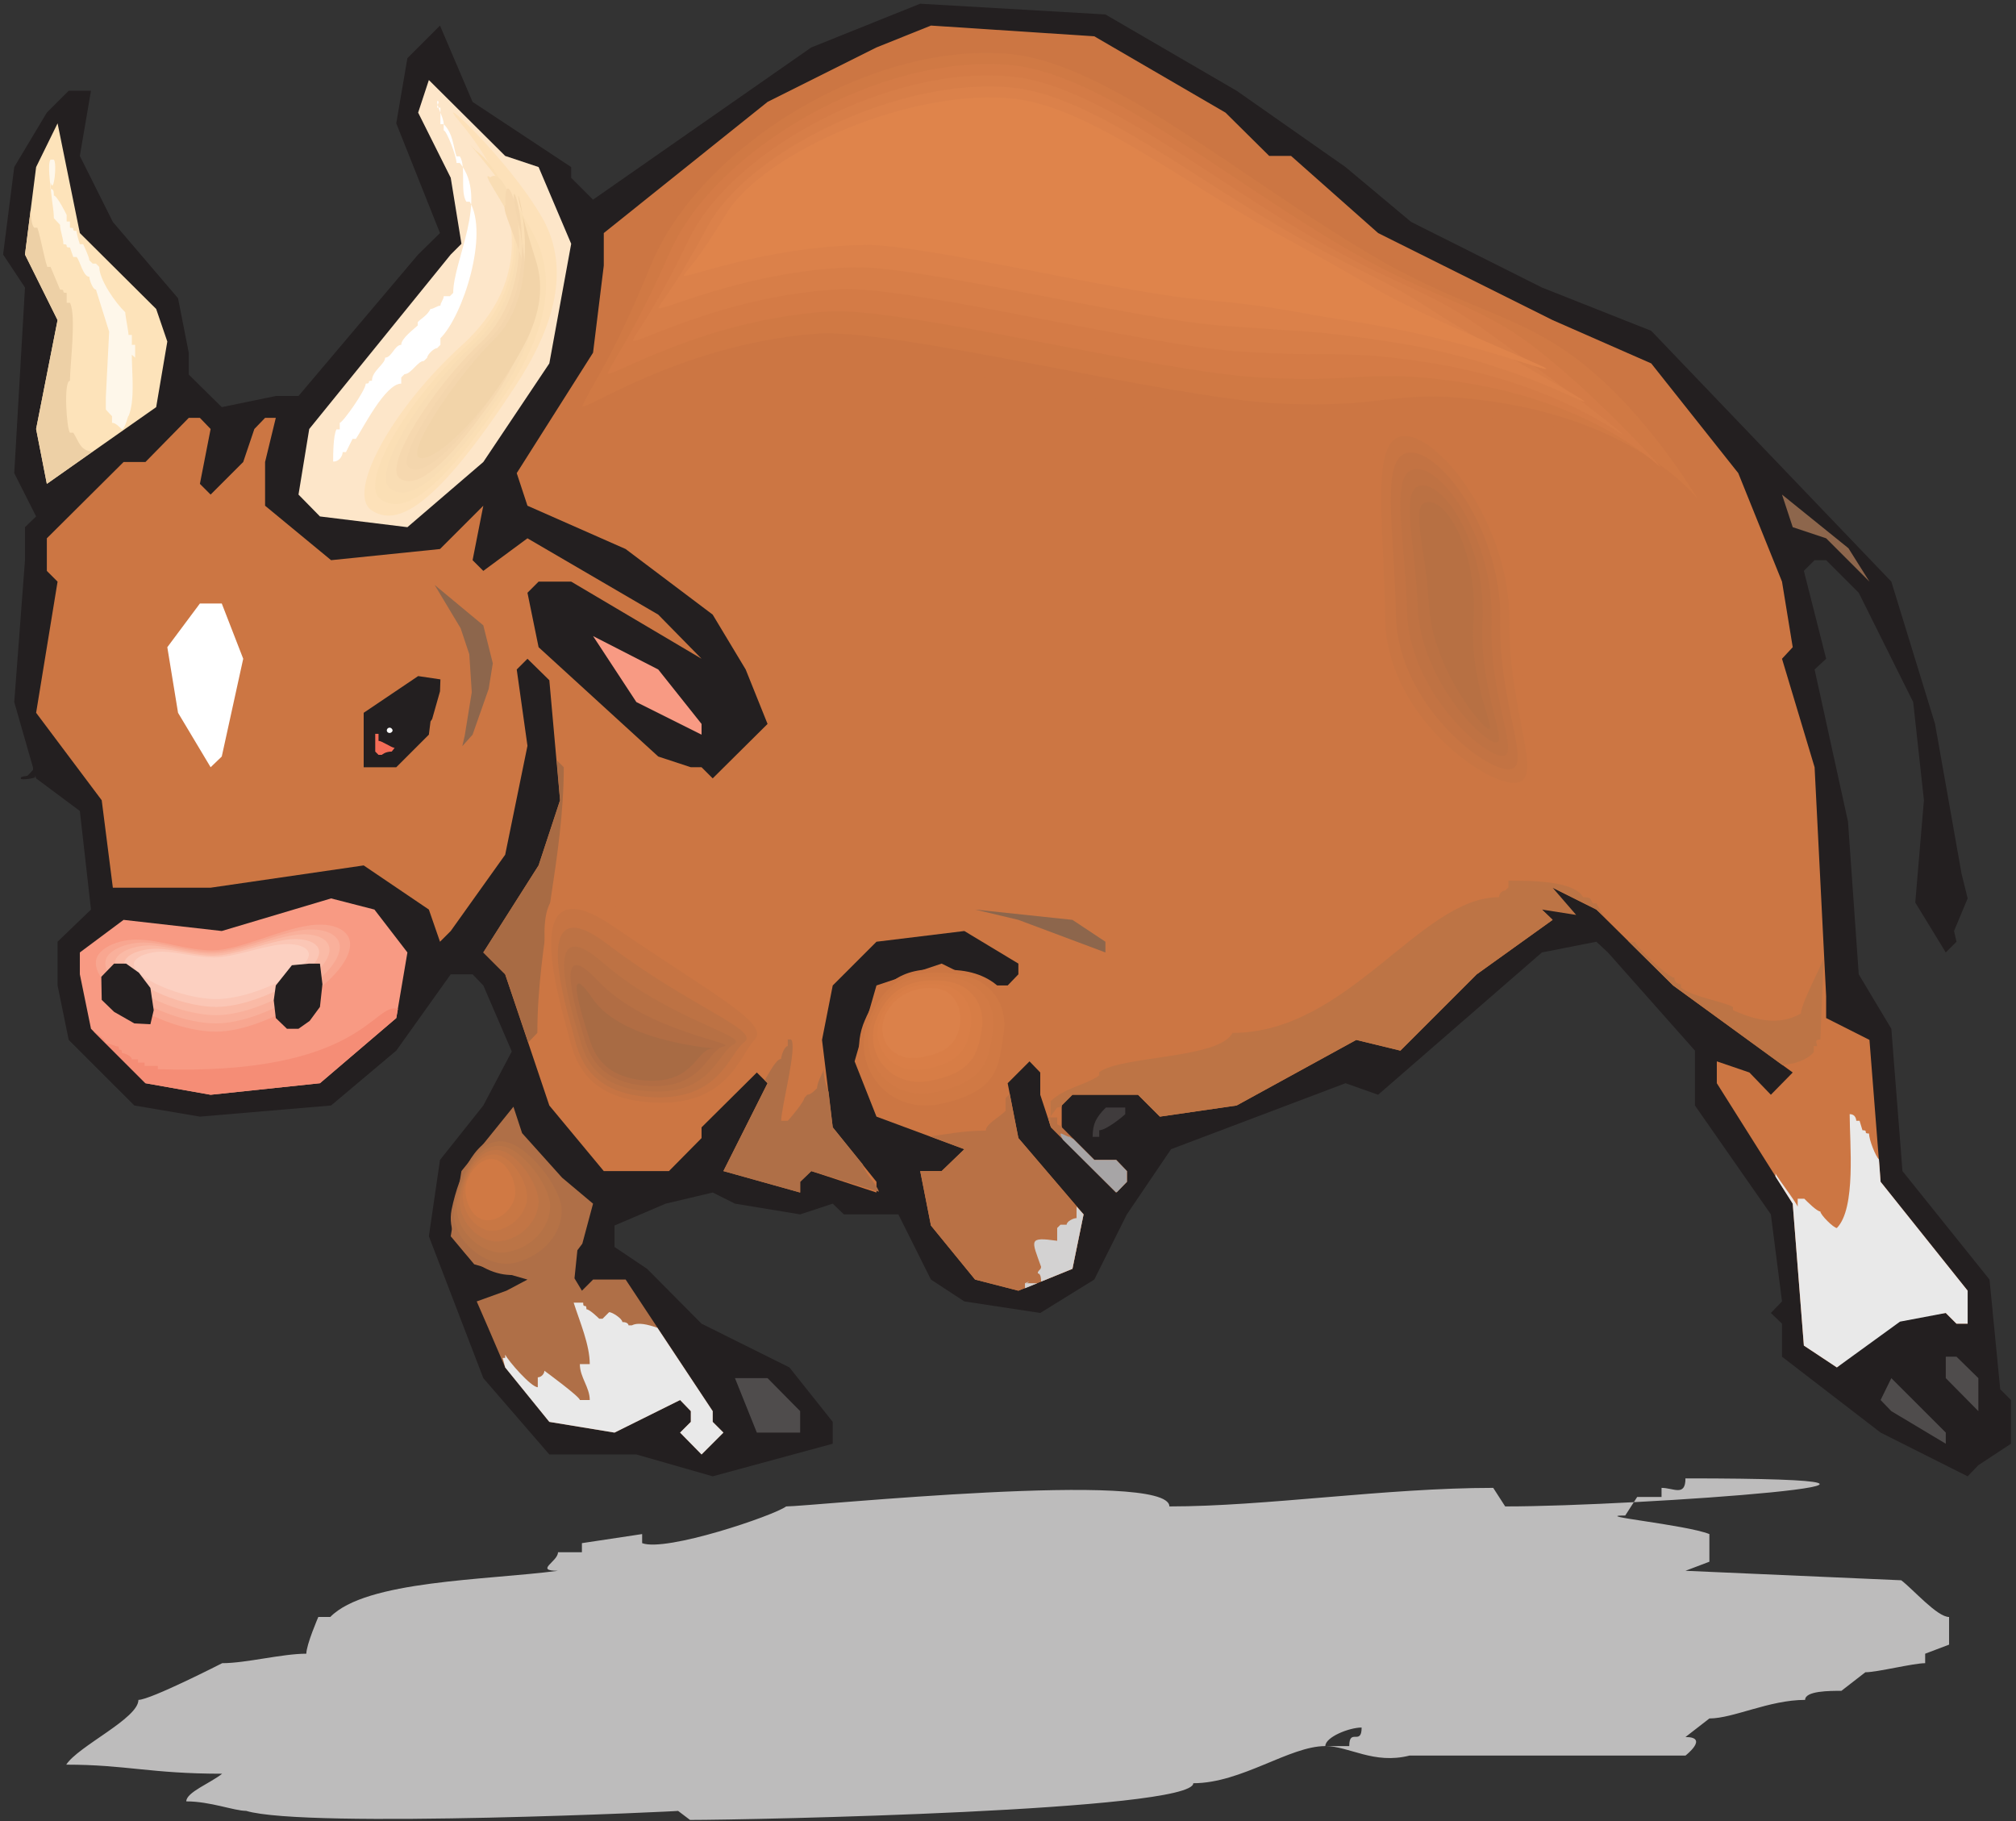 <?xml version="1.0" encoding="UTF-8" standalone="no"?>
<!-- Created with Inkscape (http://www.inkscape.org/) -->

<svg
   xmlns:dc="http://purl.org/dc/elements/1.1/"
   xmlns:cc="http://creativecommons.org/ns#"
   xmlns:rdf="http://www.w3.org/1999/02/22-rdf-syntax-ns#"
   xmlns:svg="http://www.w3.org/2000/svg"
   xmlns="http://www.w3.org/2000/svg"
   xmlns:sodipodi="http://sodipodi.sourceforge.net/DTD/sodipodi-0.dtd"
   xmlns:inkscape="http://www.inkscape.org/namespaces/inkscape"
   id="svg4211"
   version="1.1"
   inkscape:version="0.48.1 "
   width="271.25"
   height="245"
   xml:space="preserve"
   sodipodi:docname="Bull_Charging.pdf"><rect width="100%" height="100%" fill="#333333" stroke="none"/><defs
     id="defs4215" /><sodipodi:namedview
     pagecolor="#ffffff"
     bordercolor="#666666"
     borderopacity="1"
     objecttolerance="10"
     gridtolerance="10"
     guidetolerance="10"
     inkscape:pageopacity="0"
     inkscape:pageshadow="2"
     inkscape:window-width="640"
     inkscape:window-height="480"
     id="namedview4213"
     showgrid="false"
     inkscape:zoom="1.1877551"
     inkscape:cx="135.625"
     inkscape:cy="122.5"
     inkscape:window-x="418"
     inkscape:window-y="99"
     inkscape:window-maximized="0"
     inkscape:current-layer="g4219" /><g
     id="g4219"
     inkscape:groupmode="layer"
     inkscape:label="Bull_Charging"
     transform="matrix(1.25,0,0,-1.25,0,245)"><g
       id="g4221"
       transform="scale(0.24,0.24)"><path
         d="M 250.258,112.234 C 218.063,107.98 164.223,107.98 148.125,91.516 l -5.367,0 c 0,0 -5.367,-12.395 -5.367,-16.465 -10.914,0 -27.012,-4.254 -37.743,-4.254 0,0 -32.195,-16.461 -37.562,-16.461 0,-8.328 -27.012,-20.719 -32.379,-29.043 26.828,0 37.746,-4.07 69.941,-4.07 -5.367,-4.258 -16.098,-8.324 -16.098,-12.395 10.73,0 21.461,-4.254 26.828,-4.254 27.012,-8.141 199.086,0 193.719,0 l 5.367,-4.07 c 27.012,0 225.726,4.07 225.726,16.461 21.649,0 43.114,16.652 59.211,16.652 0,4.066 10.731,8.324 16.282,8.324 0,-8.324 -5.551,0 -5.551,-8.324 l -10.731,0 c 10.731,0 21.645,-8.324 37.743,-4.258 l 123.781,0 c 0,0 10.73,8.324 0,8.324 l 10.73,8.324 c 10.731,0 26.828,8.328 42.926,8.328 0,4.066 10.918,4.066 16.281,4.066 l 10.735,8.324 c 5.363,0 21.461,4.07 26.828,4.07 l 0,4.254 10.73,4.07 0,12.395 c -5.367,0 -16.097,12.394 -21.465,16.464 l -96.765,4.254 10.73,4.071 0,12.394 c -10.73,4.254 -53.84,8.324 -37.742,8.324 l 5.363,8.325 10.918,0 0,4.07 c 5.364,0 10.731,-4.07 10.731,4.254 150.609,0 -21.649,-12.578 -80.856,-12.578 l -5.367,8.324 c -48.289,0 -102.133,-8.324 -145.242,-8.324 0,16.648 -161.156,0 -171.887,0 -5.367,-4.071 -53.84,-20.535 -64.574,-16.465 l 0,4.07 -27.012,-4.07 0,-4.07 -10.73,0 c 0,-4.254 -10.735,-8.325 0,-8.325"
         style="fill:#bdbcbc;fill-opacity:1;fill-rule:nonzero;stroke:none"
         id="path4223" /><path
         d="m 554.621,775.969 48.844,-34.223 29.422,-24.605 58.652,-29.411 49.031,-19.425 107.684,-112.473 19.609,-63.82 11.844,-66.965 2.773,-11.281 -6.105,-14.618 1.109,-4.808 -4.808,-4.809 -13.692,22.383 3.887,45.875 -4.812,44.027 -24.422,49.024 -14.617,14.613 -5.18,0 -4.813,-4.808 9.993,-39.403 -5.18,-4.812 14.984,-68.258 4.813,-68.445 14.617,-24.418 4.996,-63.821 39.039,-48.652 4.809,-49.207 4.812,-4.809 0,-19.609 -14.617,-9.621 -4.813,-4.992 -39.039,19.609 -44.218,34.035 0,14.801 -4.996,4.809 4.996,5.179 -4.996,39.032 -34.047,48.835 0,24.606 -39.039,44.027 -5.18,4.809 -24.422,-4.809 -73.457,-63.82 -14.617,5.18 -78.262,-29.598 -19.801,-29.23 -14.617,-29.227 -24.234,-14.984 -34.047,5.179 -14.984,9.805 -14.618,29.227 -24.425,0 -4.997,4.812 -14.613,-4.812 -29.234,4.812 -9.992,4.992 -21.094,-4.992 -22.942,-9.805 0,-9.621 14.618,-9.804 24.422,-24.602 39.41,-19.609 19.425,-24.418 0,-9.805 -53.839,-14.613 -34.231,9.804 -39.039,0 -29.605,34.223 -24.422,63.633 4.996,34.222 19.426,24.418 12.769,24.235 -12.769,29.597 -4.809,4.997 -9.805,0 -24.425,-34.223 -29.235,-24.606 -58.836,-4.992 -29.418,4.992 -29.418,29.415 -4.996,24.417 0,19.61 14.984,14.43 -4.996,44.21 -19.609,14.614 -9.809,34.222 4.812,63.637 0,14.797 4.996,4.813 -9.809,19.421 4.812,83.246 -9.809,14.797 4.996,39.219 14.617,24.418 9.809,9.805 9.988,0 -4.996,-29.231 14.805,-29.597 29.234,-34.223 4.809,-24.418 0,-9.805 14.801,-14.613 24.238,4.996 10.176,0 53.66,63.449 9.805,9.621 -19.613,49.207 4.996,29.227 14.617,14.613 14.617,-34.222 44.219,-29.227 0,-4.808 9.808,-9.805 97.875,68.258 48.848,19.609 83.074,-4.809 58.84,-34.222 0,0"
         style="fill:#231f20;fill-opacity:1;fill-rule:nonzero;stroke:none"
         id="path4225" /><path
         d="m 549.625,766.164 19.613,-19.426 9.805,0 39.039,-34.59 78.266,-39.035 44.222,-19.422 39.039,-49.207 19.614,-48.652 4.808,-29.41 -4.808,-5.18 14.617,-48.652 5.18,-102.668 0,-9.805 19.425,-9.804 4.996,-63.637 39.039,-48.836 0,-14.797 -4.996,0 -4.808,4.809 -21.832,-2.407 -27.016,-22.011 -14.801,9.804 -4.996,63.637 -34.043,54.016 0,9.804 14.617,-4.996 9.622,-9.988 9.804,9.988 -53.656,39.031 -34.414,34.04 -19.613,9.804 -4.809,-4.808 0,-4.996 4.809,-4.625 -34.043,-24.418 -34.231,-34.223 -19.797,4.809 -53.656,-29.415 -34.414,-4.992 -9.809,9.805 -29.418,0 -4.808,-4.813 0,-9.8 14.613,-14.618 9.809,0 4.808,-4.992 0,-4.812 -4.808,-4.809 -29.235,29.231 -4.808,14.613 0,9.988 -4.813,4.996 -9.804,-9.804 4.808,-24.606 29.235,-34.222 -4.997,-24.418 -24.238,-9.805 -19.426,4.996 -19.796,24.234 -4.813,24.418 9.621,0 10.176,9.805 -39.41,14.613 -9.805,24.789 9.805,34.035 29.234,9.805 19.797,-9.805 9.809,0 4.808,4.997 0,4.808 -24.238,14.613 -39.41,-4.808 -19.614,-19.61 -4.808,-24.417 4.808,-39.215 19.614,-24.422 0,-4.809 -29.235,9.621 -4.992,-4.812 0,-4.809 -34.418,9.621 19.801,39.403 -4.812,4.808 -24.793,-24.601 0,-4.813 -14.618,-14.797 -29.234,0 -24.422,29.41 -19.797,58.829 -9.808,9.804 24.793,39.032 9.625,29.226 -4.813,53.832 -9.805,9.621 -4.812,-4.812 4.812,-34.223 -9.992,-48.836 -24.422,-34.223 -4.812,-4.808 -4.996,14.43 -29.235,19.793 -68.644,-9.989 -43.848,0 -4.996,39.215 -29.418,39.219 9.621,58.824 -4.812,4.813 0,14.613 34.414,34.222 9.809,0 19.426,19.793 4.996,0 4.809,-4.996 -4.809,-24.601 4.809,-4.809 14.617,14.613 4.996,14.797 4.813,4.996 4.808,0 -4.808,-19.793 0,-19.609 29.601,-24.418 48.848,4.996 19.426,19.422 -4.809,-24.418 4.809,-4.808 19.8,14.613 58.653,-34.223 19.426,-19.793 -58.469,34.59 -14.617,0 -4.993,-4.992 4.993,-24.418 53.66,-49.024 14.617,-4.808 4.809,0 4.996,-4.996 24.609,24.418 -9.809,24.418 -14.8,24.605 -39.039,29.414 -44.036,19.422 -4.812,14.613 34.23,54.016 4.809,39.035 0,14.613 73.457,58.825 48.844,24.418 24.426,9.804 73.265,-4.808 58.84,-34.223 0,0"
         style="fill:#cc7643;fill-opacity:1;fill-rule:nonzero;stroke:none"
         id="path4227" /><path
         d="m 241.559,741.746 14.617,-34.406 -9.805,-53.649 -29.605,-44.211 -34.043,-29.23 -39.227,4.813 -9.621,9.804 4.813,29.41 63.464,78.25 4.809,4.813 -4.809,29.598 -14.617,29.226 4.809,14.613 34.23,-34.039 14.985,-4.992 0,0"
         style="fill:#fde6c9;fill-opacity:1;fill-rule:nonzero;stroke:none"
         id="path4229" /><path
         d="m 70.043,678.109 4.996,-14.613 -4.996,-29.414 -49.031,-34.406 -4.809,24.601 9.621,48.836 -14.617,29.414 4.996,39.219 9.621,19.609 9.988,-49.207 34.23,-34.039 0,0"
         style="fill:#fde3ba;fill-opacity:1;fill-rule:nonzero;stroke:none"
         id="path4231" /><path
         d="m 838.445,555.832 -19.425,19.426 -14.989,4.992 -4.808,14.617 29.789,-24.051 9.433,-14.984 0,0"
         style="fill:#8d664c;fill-opacity:1;fill-rule:nonzero;stroke:none"
         id="path4233" /><path
         d="m 211.957,487.203 -4.625,-5.18 1.109,4.809 3.145,19.426 -1.109,17.019 -3.887,11.653 -11.656,19.425 21.832,-18.128 4.257,-17.02 -1.851,-11.469 -7.215,-20.535 0,0"
         style="fill:#8d664c;fill-opacity:1;fill-rule:nonzero;stroke:none"
         id="path4235" /><path
         d="m 109.082,521.242 -9.621,-43.844 -4.996,-4.808 -14.613,24.418 -4.812,29.414 14.617,19.605 9.805,0 9.621,-24.785 0,0"
         style="fill:#ffffff;fill-opacity:1;fill-rule:nonzero;stroke:none"
         id="path4237" /><path
         d="m 94.465,501.816 0,-4.808 -4.809,9.621 4.809,24.785 4.996,-24.785 -4.996,-4.813 0,0"
         style="fill:#ffffff;fill-opacity:1;fill-rule:nonzero;stroke:none"
         id="path4239" /><path
         d="m 314.645,492.012 0,-4.809 -29.235,14.613 -19.426,29.598 29.235,-14.984 19.426,-24.418 0,0"
         style="fill:#f89a83;fill-opacity:1;fill-rule:nonzero;stroke:none"
         id="path4241" /><path
         d="m 193.086,493.121 -0.742,-5.918 -14.617,-14.613 -14.618,0 0,24.418 24.426,16.465 9.988,-1.481 -0.183,-5.363 -3.516,-12.395 -0.738,-1.113"
         style="fill:#231f20;fill-opacity:1;fill-rule:nonzero;stroke:none"
         id="path4243" /><path
         d="m 182.723,389.531 -4.996,-29.414 -34.231,-29.226 -49.031,-5.18 -29.23,5.18 -24.426,24.418 -4.996,24.418 0,9.804 19.613,14.614 44.035,-4.997 49.031,14.618 19.43,-4.996 14.801,-19.239 0,0"
         style="fill:#f89a83;fill-opacity:1;fill-rule:nonzero;stroke:none"
         id="path4245" /><path
         d="m 495.781,394.34 0,-4.809 -39.039,14.614 -19.426,4.625 43.664,-4.625 14.801,-9.805 0,0"
         style="fill:#8d664c;fill-opacity:1;fill-rule:nonzero;stroke:none"
         id="path4247" /><path
         d="m 258.953,255.969 -1.297,-12.578 3.332,-5.551 4.996,4.996 14.618,0 39.039,-59.012 0,-4.808 4.808,-4.809 -9.804,-9.805 -9.622,9.805 4.813,4.809 0,4.808 -4.813,4.996 -29.418,-14.613 -29.234,4.809 -19.797,24.418 -7.773,18.129 -4.992,11.468 13.32,4.809 9.437,4.996 -23.871,6.844 -10.543,12.578 4.809,29.23 23.312,28.856 3.887,-11.836 17.945,-19.981 13.879,-11.652 -4.812,-17.945 -2.219,-2.961"
         style="fill:#af6f47;fill-opacity:1;fill-rule:nonzero;stroke:none"
         id="path4249" /><path
         d="m 887.293,198.625 0,-14.801 -14.617,14.801 0,9.617 4.808,0 9.809,-9.617 0,0"
         style="fill:#4f4c4c;fill-opacity:1;fill-rule:nonzero;stroke:none"
         id="path4251" /><path
         d="m 358.867,183.824 0,-9.617 -19.429,0 -9.805,24.418 14.617,0 14.617,-14.801 0,0"
         style="fill:#4f4c4c;fill-opacity:1;fill-rule:nonzero;stroke:none"
         id="path4253" /><path
         d="m 872.676,169.211 -24.422,14.613 -4.813,4.996 4.813,9.805 24.422,-24.418 0,-4.996"
         style="fill:#4f4c4c;fill-opacity:1;fill-rule:nonzero;stroke:none"
         id="path4255" /><path
         d="m 95.391,391.379 c 12.769,0 31.64,9.992 45.886,12.394 12.211,1.852 21.094,-2.402 20.539,-10.359 -1.296,-17.203 -40.519,-42.918 -64.945,-42.918 -24.605,0 -59.762,21.277 -58.098,35.336 0.555,6.289 10.363,10.914 19.797,10.914 11.473,0 23.684,-5.551 36.82,-5.367"
         style="fill:#f89a83;fill-opacity:1;fill-rule:nonzero;stroke:none"
         id="path4257" /><path
         d="m 95.391,390.457 c 12.027,0.184 29.422,9.063 42.742,11.098 11.285,1.847 19.426,-2.035 18.871,-9.067 -1.109,-15.351 -37.375,-38.476 -60.133,-38.476 -22.758,0 -55.32,19.054 -53.84,31.633 0.555,5.55 9.621,9.804 18.5,9.621 10.547,0 21.836,-4.809 33.859,-4.809"
         style="fill:#f8a690;fill-opacity:1;fill-rule:nonzero;stroke:none"
         id="path4259" /><path
         d="m 95.578,389.715 c 11.102,0.187 27.199,7.769 39.41,9.805 10.36,1.48 17.946,-2.036 17.391,-8.141 -1.109,-13.504 -34.414,-33.668 -55.508,-33.668 -20.906,0 -51.066,16.648 -49.586,27.75 0.555,4.809 8.883,8.508 17.023,8.508 9.805,0 20.168,-4.438 31.27,-4.254"
         style="fill:#f9b09b;fill-opacity:1;fill-rule:nonzero;stroke:none"
         id="path4261" /><path
         d="m 95.762,388.977 c 10.176,0 24.793,6.66 36.078,8.324 9.437,1.48 16.469,-1.664 15.914,-7.031 -0.926,-11.469 -31.641,-28.86 -50.695,-28.86 -19.242,0 -46.812,14.43 -45.516,23.867 0.555,4.254 8.141,7.399 15.539,7.399 8.883,-0.188 18.504,-3.887 28.68,-3.699"
         style="fill:#fabaa6;fill-opacity:1;fill-rule:nonzero;stroke:none"
         id="path4263" /><path
         d="m 95.945,388.051 c 9.254,0.183 22.575,5.734 32.567,7.215 8.695,1.109 14.984,-1.481 14.617,-5.922 -0.926,-9.805 -28.68,-24.231 -46.07,-24.231 -17.395,0 -42.371,12.024 -41.262,19.977 0.555,3.515 7.402,6.105 14.246,6.105 7.957,0 16.652,-3.144 25.902,-3.144"
         style="fill:#fbc6b5;fill-opacity:1;fill-rule:nonzero;stroke:none"
         id="path4265" /><path
         d="m 96.133,387.309 c 8.324,0 20.168,4.625 29.234,5.738 7.77,0.922 13.504,-1.113 13.137,-4.813 -0.926,-7.769 -25.719,-19.609 -41.445,-19.609 -15.543,0 -37.93,9.805 -37.008,16.098 0.559,2.957 6.664,5.179 12.77,5.179 7.215,-0.187 14.984,-2.593 23.312,-2.593"
         style="fill:#fcd0c1;fill-opacity:1;fill-rule:nonzero;stroke:none"
         id="path4267" /><path
         d="m 67.453,373.621 1.48,-9.988 -1.48,-6.289 -7.215,0.367 -9.066,5.18 -5.551,5.367 -0.188,10.359 5.738,5.918 5.363,0 5.738,-4.07 5.18,-6.844 0,0"
         style="fill:#231f20;fill-opacity:1;fill-rule:nonzero;stroke:none"
         id="path4269" /><path
         d="m 143.496,365.113 -4.625,-6.289 -4.996,-3.515 -5.18,0 -4.996,4.808 -0.922,7.953 0.922,6.66 7.219,9.067 7.77,0.738 4.808,0 1.113,-9.25 -1.113,-10.172 0,0"
         style="fill:#231f20;fill-opacity:1;fill-rule:nonzero;stroke:none"
         id="path4271" /><path
         d="m 166.625,587.836 c 11.289,-7.586 28.496,0.555 64.758,56.051 17.207,26.269 24.609,52.168 12.027,74.734 -15.172,26.824 -51.066,59.75 -37.004,43.102 28.492,-34.035 32.934,-70.664 0.739,-99.891 -32.008,-29.043 -51.805,-66.41 -40.52,-73.996"
         style="fill:#fde1b9;fill-opacity:1;fill-rule:nonzero;stroke:none"
         id="path4273" /><path
         d="m 170.883,592.645 c 9.621,-6.473 24.793,0.742 55.504,46.988 15.359,22.566 23.5,45.875 15.172,67.148 -10.543,24.235 -38.668,53.278 -28.309,42.547 18.32,-13.316 28.68,-57.531 -3.145,-86.941 -28.863,-26.453 -49.398,-63.082 -39.222,-69.742"
         style="fill:#fbdfb5;fill-opacity:1;fill-rule:nonzero;stroke:none"
         id="path4275" /><path
         d="m 175.137,597.457 c 7.769,-5.367 20.906,1.109 46.07,37.734 13.691,19.243 22.391,39.774 18.316,59.567 -5.918,22.015 -26.273,46.988 -19.609,42.363 8.324,7.215 24.793,-44.582 -6.848,-74.18 -25.902,-23.863 -46.812,-59.75 -37.929,-65.484"
         style="fill:#f9ddb4;fill-opacity:1;fill-rule:nonzero;stroke:none"
         id="path4277" /><path
         d="m 179.391,602.078 c 6.109,-4.066 17.207,1.668 36.82,28.86 12.027,15.539 21.094,33.484 21.277,51.98 -1.109,19.426 -13.875,40.516 -10.73,41.809 -1.664,28.117 20.539,-31.262 -10.731,-61.231 -22.757,-21.457 -44.406,-56.422 -36.636,-61.418"
         style="fill:#f6d8af;fill-opacity:1;fill-rule:nonzero;stroke:none"
         id="path4279" /><path
         d="m 183.648,606.891 c 4.254,-2.778 13.321,1.847 27.567,19.609 10.18,12.023 19.801,27.375 24.426,44.582 3.328,16.832 -1.668,34.035 -2.223,41.438 -11.656,48.648 16.652,-18.317 -14.43,-48.469 -19.797,-18.867 -41.816,-53.09 -35.34,-57.16"
         style="fill:#f4d6ad;fill-opacity:1;fill-rule:nonzero;stroke:none"
         id="path4281" /><path
         d="m 187.902,611.516 c 5.184,-3.145 27.942,15.722 45.703,47.726 8.141,14.43 10.915,27.563 6.661,40.883 -21.832,69.367 12.394,-5.18 -18.504,-35.52 -16.653,-16.277 -39.223,-49.761 -33.86,-53.089"
         style="fill:#f2d4a9;fill-opacity:1;fill-rule:nonzero;stroke:none"
         id="path4283" /><path
         d="m 417.148,307.027 c 7.215,0.926 14.618,2.59 24.977,2.59 0,2.957 5.922,5.918 8.883,8.879 l 0,5.734 1.851,1.848 3.883,-19.793 29.235,-34.222 -4.997,-24.418 -24.238,-9.805 -19.426,4.996 -19.796,24.234 -4.813,24.418 9.621,0 10.176,9.805 -15.356,5.734 0,0 z m 52.918,8.508 1.293,-4.437 29.235,-29.231 4.808,4.809 0,4.812 -4.808,4.992 -9.809,0 -14.613,14.618 0,0.554 c -0.926,0.184 -1.668,0.555 -2.035,0.922 l 0,2.961 -4.071,0"
         style="fill:#b97145;fill-opacity:1;fill-rule:nonzero;stroke:none"
         id="path4285" /><path
         d="m 581.82,624.094 c 53.84,-2.406 54.211,10.176 102.317,3.515 75.488,-10.359 97.879,-54.203 94.363,-49.39 -1.668,2.59 -14.988,41.804 -46.07,67.519 -28.867,23.676 -58.84,26.637 -100.285,50.5 -64.758,36.996 -131.18,96.934 -179.657,101.188 -67.535,6.105 -146.539,-46.801 -169.113,-105.629 -17.391,-45.504 -29.418,-61.598 -33.488,-71.219 -2.59,-6.289 43.109,30.34 110.457,36.442 37.562,3.515 167.816,-30.336 221.476,-32.926"
         style="fill:#cc7643;fill-opacity:1;fill-rule:nonzero;stroke:none"
         id="path4287" /><path
         d="m 573.121,635.75 c 50.328,-2.594 50.699,7.211 95.66,0.922 70.676,-9.988 96.028,-48.281 92.696,-43.84 -1.481,2.402 -22.758,38.106 -51.993,61.043 -26.828,21.273 -51.066,23.68 -89.734,45.695 -59.949,34.219 -121.379,88.606 -166.707,92.864 -63.094,5.918 -139.695,-42.18 -161.156,-94.715 -16.653,-40.883 -26.645,-54.016 -30.528,-62.711 -2.593,-5.363 41.629,27.008 104.536,32.004 35.339,2.773 157.085,-28.676 207.226,-31.262"
         style="fill:#d07944;fill-opacity:1;fill-rule:nonzero;stroke:none"
         id="path4289" /><path
         d="m 564.426,647.402 c 46.812,-2.773 47.183,4.071 88.996,-1.851 65.871,-9.434 93.992,-41.992 91.031,-37.922 -1.48,1.851 -30.711,34.039 -57.91,54.57 -24.98,18.5 -43.297,20.535 -79.191,40.883 -55.137,31.266 -111.383,80.102 -153.571,84.356 -58.836,5.734 -133.031,-37.555 -153.383,-83.985 -15.914,-35.887 -24.054,-46.246 -27.753,-53.832 -2.407,-4.808 40.335,23.492 98.988,27.379 32.933,2.035 145.984,-26.824 192.793,-29.598"
         style="fill:#d47b46;fill-opacity:1;fill-rule:nonzero;stroke:none"
         id="path4291" /><path
         d="m 555.73,659.055 c 43.481,-2.957 43.852,1.113 82.52,-4.621 60.875,-8.883 91.957,-35.704 89.184,-32.192 -1.297,1.668 -38.489,30.34 -64.02,48.098 -22.758,16.094 -35.34,17.574 -68.273,36.074 -50.512,28.301 -101.762,71.774 -140.805,75.844 -54.395,5.918 -126.184,-32.742 -145.426,-73.07 -14.988,-31.079 -21.465,-38.293 -24.98,-44.954 -2.219,-4.254 38.855,19.981 93.254,22.754 30.527,1.481 135.25,-24.972 178.546,-27.933"
         style="fill:#d77e48;fill-opacity:1;fill-rule:nonzero;stroke:none"
         id="path4293" /><path
         d="m 547.035,670.711 c 39.965,-3.145 40.336,-1.852 75.86,-7.215 56.062,-8.508 89.921,-29.781 87.515,-26.637 -1.297,1.477 -46.258,26.454 -69.937,41.805 -20.91,13.504 -27.571,14.43 -57.731,31.262 -45.699,25.344 -91.769,63.265 -127.664,67.336 -50.14,5.734 -119.527,-28.117 -137.844,-62.34 -14.062,-26.27 -18.5,-30.524 -21.832,-36.074 -2.218,-3.7 37.375,16.465 87.516,17.945 28.125,0.926 124.152,-22.938 164.117,-26.082"
         style="fill:#db814a;fill-opacity:1;fill-rule:nonzero;stroke:none"
         id="path4295" /><path
         d="m 538.34,682.363 c 36.449,-3.328 36.816,-4.992 69.383,-9.988 51.066,-7.953 87.886,-23.492 85.664,-20.902 -1.11,1.293 -54.211,22.754 -75.86,35.332 -18.871,10.914 -19.797,11.468 -47.179,26.453 -41.075,22.566 -81.782,54.941 -114.715,59.012 -45.699,5.546 -112.68,-23.497 -129.887,-51.43 -13.137,-21.641 -15.91,-22.938 -19.058,-27.563 -1.848,-2.773 35.894,13.137 81.964,13.504 25.719,0.371 113.235,-21.273 149.688,-24.418"
         style="fill:#df844b;fill-opacity:1;fill-rule:nonzero;stroke:none"
         id="path4297" /><path
         d="m 470.25,314.797 3.887,5.18 2.035,0.367 0,0.554 4.808,4.813 29.418,0 1.481,-1.481 0,0 c 0,0 0,0 0.187,-0.183 l 1.481,-1.481 c 0.183,-0.187 0.555,-0.554 0.738,-0.742 l 3.332,-3.328 0.184,0 0,-0.187 2.406,-2.403 34.414,4.992 53.656,29.415 19.797,-4.809 34.231,34.223 34.043,24.418 -4.809,4.625 15.356,-2.407 -10.547,12.211 19.613,-9.804 4.07,-3.7 c -1.851,2.403 -3.144,4.993 -4.07,6.473 l -1.481,0 c -1.48,1.48 0,2.777 -4.441,2.777 -4.254,7.399 -23.312,7.399 -33.488,7.399 l 0,-2.961 -1.481,-1.481 c -1.48,0 -2.773,-1.48 -2.773,-2.957 -35.34,0 -67.535,-60.863 -119.527,-60.863 -5.922,-11.652 -49.586,-10.172 -59.762,-17.574 l 0,-1.481 c -5.735,-4.254 -16.098,-5.734 -21.832,-11.652 l 0,-11.285 -0.926,3.332 0,0 z m 329.156,24.23 c 5.367,0.555 10.36,1.852 14.063,5.735 l 0,2.777 1.48,0 c 0,1.481 -1.48,2.957 1.481,2.957 l 1.48,36.445 c -1.48,-4.441 -10.176,-20.347 -10.176,-24.789 -10.179,-5.734 -20.355,-2.961 -30.531,1.481 l 0,1.48 c -5.922,2.957 -17.578,4.254 -23.312,8.692 l 0,1.48 c 0,0 -2.961,0 -2.961,2.961 -2.961,0 -17.578,14.43 -17.578,15.91 -1.11,0 -2.036,0.184 -3.145,0.555 l 20.168,-19.981 49.031,-35.703"
         style="fill:#bd7445;fill-opacity:1;fill-rule:nonzero;stroke:none"
         id="path4299" /><path
         d="m 796.074,290.746 c 1.481,-2.957 11.66,-15.906 10.18,-15.906 l 0,4.254 2.957,0 c 1.48,-1.481 5.738,-5.735 7.219,-5.735 0,-1.48 5.918,-7.398 7.398,-7.398 8.695,8.879 5.738,37.922 5.738,51.055 2.957,0 2.957,-2.961 2.957,-2.961 l 1.485,0 1.293,-4.254 c 2.961,0 0,-1.481 2.961,-1.481 0,-2.961 2.961,-10.172 4.441,-11.652 l 0.738,-9.992 39.039,-48.836 0,-14.797 -4.996,0 -4.808,4.809 -20.539,-3.883 -28.309,-20.535 -14.801,9.804 -4.996,63.637 -7.769,12.207 c 0.183,0.926 0,1.481 -0.188,1.664"
         style="fill:#e9e9e9;fill-opacity:1;fill-rule:nonzero;stroke:none"
         id="path4301" /><path
         d="m 459.703,241.172 5.551,0 -5.551,-2.223 0,2.223 c 1.481,0 2.961,1.48 0,0 l 0,0 z m 7.215,0.738 14.062,5.735 4.997,24.418 -3.145,3.515 0,-5.18 c -1.48,0 -4.441,-1.48 -4.441,-2.96 l -2.778,0 -1.476,-1.477 0,-5.738 c -13.137,1.851 -11.473,0.371 -7.219,-11.653 0,-1.48 -1.48,-1.48 -1.48,-2.961 1.296,0 1.48,-2.218 1.48,-3.699"
         style="fill:#d3d2d2;fill-opacity:1;fill-rule:nonzero;stroke:none"
         id="path4303" /><path
         d="m 476.727,305.547 c -0.743,1.293 -1.114,2.219 -1.114,2.773 1.297,0 2.778,-1.48 4.258,-1.48 0,-0.184 0.555,-0.555 1.481,-0.922 l 9.433,-9.438 9.809,0 4.808,-4.992 0,-4.812 -4.437,-4.621 c -0.188,0 -0.371,0 -0.555,0 l -23.683,23.492"
         style="fill:#a7a5a6;fill-opacity:1;fill-rule:nonzero;stroke:none"
         id="path4305" /><path
         d="m 226.574,209.168 c 1.481,-2.961 11.656,-14.613 14.617,-14.613 l 0,4.437 c 1.481,0 2.961,1.481 2.961,2.961 0,0 15.911,-11.652 15.911,-13.133 l 4.441,0 c 0,5.735 -4.441,10.172 -4.441,16.094 l 4.441,0 c 0,8.695 -4.441,18.867 -7.215,27.563 l 4.254,0 c 0,-2.961 1.48,0 1.48,-2.961 1.481,0 5.735,-4.254 5.735,-4.254 l 1.48,0 2.961,2.961 c 1.481,0 5.922,-2.961 5.922,-4.442 2.774,0 2.774,-1.48 2.774,-1.48 l 1.48,0 c 2.961,1.48 7.215,0.371 11.473,-1.11 l 24.793,-37.367 0,-4.808 4.808,-4.809 -9.804,-9.805 -9.622,9.805 4.813,4.809 0,4.808 -4.813,4.996 -29.418,-14.613 -29.234,4.809 -19.797,24.418 -1.109,4.254 1.109,0 0,1.48"
         style="fill:#e9e9e9;fill-opacity:1;fill-rule:nonzero;stroke:none"
         id="path4307" /><path
         d="m 41.734,354.383 c 3.144,-2.035 5.738,-4.254 5.738,-5.551 1.476,0 4.254,-1.48 5.734,-1.48 0,-2.957 1.48,0 1.48,-2.957 1.48,0 4.441,-1.481 4.441,-2.778 l 2.773,0 0,-1.476 2.961,0 0,-1.481 5.922,0 0,-1.48 c 91.77,-2.961 96.766,30.523 107.684,27.008 l -0.742,-4.071 -34.231,-29.226 -49.031,-5.18 -29.23,5.18 -23.5,23.492"
         style="fill:#f58d76;fill-opacity:1;fill-rule:nonzero;stroke:none"
         id="path4309" /><path
         d="m 168.293,489.055 0,-9.438 1.477,-1.476 1.48,0 c 0,0 1.48,1.476 4.441,1.476 l 1.297,1.668 c -1.297,0 -5.738,3.145 -7.218,3.145 l 0,3.144 -1.477,0 0,1.481"
         style="fill:#f46d57;fill-opacity:1;fill-rule:nonzero;stroke:none"
         id="path4311" /><path
         d="m 174.766,487.945 c -0.739,0 -1.293,0.555 -1.293,1.11 0,0.738 0.554,1.293 1.293,1.293 0.554,0 1.297,-0.555 1.297,-1.293 0,-0.555 -0.743,-1.11 -1.297,-1.11"
         style="fill:#ffffff;fill-opacity:1;fill-rule:nonzero;stroke:none"
         id="path4313" /><path
         d="m 15.277,478.508 0,-7.215 -1.297,-1.477 -1.48,-1.48 c -6.473,-0.926 0,-0.926 2.777,0 0,1.48 2.961,4.254 4.441,5.734 l 0,4.438 -1.48,1.48 -1.48,0 -1.48,-1.48"
         style="fill:#231f20;fill-opacity:1;fill-rule:nonzero;stroke:none"
         id="path4315" /><path
         d="m 15.277,478.508 0,-7.215 -1.297,-1.477 -1.48,-1.48 c -6.473,-0.926 0,-0.926 2.777,0 0,1.48 2.961,4.254 4.441,5.734 l 0,4.438 -1.48,1.48 -1.48,0 -1.48,-1.48 z"
         style="fill:none;stroke:#231f20;stroke-opacity:1;stroke-width:0.9;stroke-linecap:butt;stroke-linejoin:miter;stroke-miterlimit:3.864;stroke-dasharray:none"
         id="path4317" /><path
         d="m 249.703,475.734 3.145,-3.144 c 0,-40.699 -11.844,-78.434 -11.844,-119.133 l -4.07,-4.254 -10.36,30.524 -9.808,9.804 24.793,39.032 9.625,29.226 -1.481,17.945"
         style="fill:#a86b44;fill-opacity:1;fill-rule:nonzero;stroke:none"
         id="path4319" /><path
         d="m 277.086,409.324 c 51.437,-32.187 72.715,-48.836 66.051,-57.902 -6.66,-9.063 -12.949,-33.481 -49.215,-31.633 -36.266,1.664 -39.039,23.863 -41.817,35.52 -2.96,11.652 -26.457,86.574 24.981,54.015"
         style="fill:#cc7643;fill-opacity:1;fill-rule:nonzero;stroke:none"
         id="path4321" /><path
         d="m 274.863,401.371 c 44.039,-30.156 70.496,-43.66 63.649,-50.875 -6.844,-7.211 -12.028,-29.781 -44.961,-28.301 -33.117,1.481 -36.262,21.645 -39.039,32.004 -2.59,10.543 -23.684,77.137 20.351,47.172"
         style="fill:#c67443;fill-opacity:1;fill-rule:nonzero;stroke:none"
         id="path4323" /><path
         d="m 272.461,393.23 c 36.633,-27.933 68.457,-38.476 61.426,-43.843 -7.032,-5.364 -10.914,-26.082 -40.891,-24.785 -29.789,1.293 -33.488,19.238 -35.894,28.484 -2.407,9.25 -21.094,67.891 15.359,40.144"
         style="fill:#bd7244;fill-opacity:1;fill-rule:nonzero;stroke:none"
         id="path4325" /><path
         d="m 270.238,385.09 c 29.235,-25.527 66.055,-33.113 59.024,-36.625 -7.215,-3.516 -9.992,-22.387 -36.633,-21.274 -26.645,0.922 -30.715,16.649 -32.938,24.786 -2.402,8.14 -18.687,58.457 10.547,33.113"
         style="fill:#b77044;fill-opacity:1;fill-rule:nonzero;stroke:none"
         id="path4327" /><path
         d="m 268.02,376.953 c 21.832,-23.308 63.832,-27.933 56.429,-29.601 -7.215,-1.664 -8.879,-18.497 -32.191,-17.758 -23.5,0.742 -28.125,14.429 -30.16,21.273 -2.035,7.031 -15.91,49.391 5.922,26.086"
         style="fill:#b16d44;fill-opacity:1;fill-rule:nonzero;stroke:none"
         id="path4329" /><path
         d="m 265.797,368.813 c 14.25,-21.09 61.43,-22.571 54.027,-22.383 -7.398,0.183 -7.953,-14.801 -28.121,-14.43 -20.168,0.555 -25.164,12.023 -27.015,17.758 -1.848,5.734 -13.321,40.144 1.109,19.055"
         style="fill:#a86b44;fill-opacity:1;fill-rule:nonzero;stroke:none"
         id="path4331" /><path
         d="m 342.953,332.184 c 2.035,3.332 5.18,9.621 7.402,9.621 0,1.48 1.481,5.734 2.961,5.734 l 0,2.957 1.481,0 c 2.957,-2.957 -4.442,-30.519 -4.442,-36.441 l 2.961,0 c 1.481,1.48 7.399,8.695 7.399,10.175 l 1.297,1.481 c 1.48,0 2.961,1.48 4.441,2.957 0,2.961 2.957,7.215 2.957,8.695 0,-3.515 0.742,-7.027 2.223,-10.359 l 1.847,-15.906 13.508,-16.653 c 0.742,-3.882 6.106,-8.507 7.215,-12.207 l -30.344,9.25 -4.992,-4.812 0,-4.809 -34.418,9.621 19.801,39.403 -1.297,1.293"
         style="fill:#af6f47;fill-opacity:1;fill-rule:nonzero;stroke:none"
         id="path4333" /><path
         d="m 429.176,381.574 c 19.054,-1.476 28.308,-14.98 25.902,-29.597 -2.59,-14.797 -0.187,-28.301 -29.234,-35.332 -29.047,-6.844 -47.735,20.351 -37.93,42.546 9.621,22.383 22.203,24.051 41.262,22.383"
         style="fill:#cc7643;fill-opacity:1;fill-rule:nonzero;stroke:none"
         id="path4335" /><path
         d="m 427.324,380.098 c 16.836,-1.481 24.977,-13.875 22.758,-27.196 -2.219,-13.504 -1.48,-25.156 -27.199,-31.078 -25.531,-5.918 -41.817,17.946 -33.117,37.739 8.511,19.976 20.722,22.011 37.558,20.535"
         style="fill:#d07944;fill-opacity:1;fill-rule:nonzero;stroke:none"
         id="path4337" /><path
         d="m 425.473,378.43 c 14.617,-1.293 21.836,-12.578 19.797,-24.602 -2.036,-12.211 -2.957,-22.012 -25.161,-26.824 -22.203,-4.809 -36.082,15.539 -28.679,32.93 7.586,17.574 19.425,19.793 34.043,18.496"
         style="fill:#d27a45;fill-opacity:1;fill-rule:nonzero;stroke:none"
         id="path4339" /><path
         d="m 423.438,376.766 c 12.582,-1.293 18.687,-11.286 16.839,-22.012 -1.851,-10.731 -4.074,-19.055 -22.945,-22.754 -18.687,-3.699 -30.527,13.504 -24.051,28.301 6.473,14.984 17.762,17.574 30.157,16.465"
         style="fill:#d77d46;fill-opacity:1;fill-rule:nonzero;stroke:none"
         id="path4341" /><path
         d="m 421.59,375.102 c 10.359,-1.11 15.355,-9.989 13.691,-19.422 -1.48,-9.438 -5.367,-15.91 -20.722,-18.5 -15.36,-2.59 -24.793,11.097 -19.43,23.679 5.551,12.391 16.281,15.352 26.461,14.243"
         style="fill:#d97e47;fill-opacity:1;fill-rule:nonzero;stroke:none"
         id="path4343" /><path
         d="m 419.738,373.438 c 8.141,-0.926 12.028,-8.696 10.731,-16.836 -1.481,-8.137 -6.844,-12.762 -18.688,-14.243 -11.84,-1.664 -19.058,8.696 -14.801,18.868 4.442,9.988 14.618,13.132 22.758,12.211"
         style="fill:#db814a;fill-opacity:1;fill-rule:nonzero;stroke:none"
         id="path4345" /><path
         d="m 627.336,628.535 c 17.945,0 53.656,-44.582 53.656,-90.277 0,-45.692 18.317,-78.617 0.555,-78.617 -17.762,0 -65.313,32.925 -65.313,78.617 0,45.695 -6.664,90.277 11.102,90.277"
         style="fill:#cc7643;fill-opacity:1;fill-rule:nonzero;stroke:none"
         id="path4347" /><path
         d="m 630.109,621.133 c 16.282,-0.184 47.18,-40.695 46.813,-82.875 -0.371,-42.36 17.019,-73.254 1.664,-72.699 -15.172,0.742 -57.172,32.187 -57.356,74.179 -0.371,41.992 -7.218,81.395 8.879,81.395"
         style="fill:#c87543;fill-opacity:1;fill-rule:nonzero;stroke:none"
         id="path4349" /><path
         d="m 632.887,613.734 c 14.429,-0.183 40.886,-36.812 39.965,-75.66 -0.743,-38.66 15.726,-67.703 2.957,-66.41 -12.766,1.297 -49.215,31.262 -49.77,69.555 -0.555,38.293 -7.769,72.699 6.848,72.515"
         style="fill:#c37343;fill-opacity:1;fill-rule:nonzero;stroke:none"
         id="path4351" /><path
         d="m 635.66,606.336 c 12.766,-0.371 34.414,-32.93 33.305,-68.262 -1.297,-35.332 14.062,-62.156 3.887,-60.304 -10.18,2.035 -41.079,30.335 -41.817,64.929 -0.926,34.594 -8.328,63.821 4.625,63.637"
         style="fill:#bf7243;fill-opacity:1;fill-rule:nonzero;stroke:none"
         id="path4353" /><path
         d="m 638.25,598.934 c 11.285,-0.368 28.309,-29.043 26.645,-60.86 -1.665,-31.816 12.765,-56.789 5.179,-54.199 -7.769,2.59 -32.933,29.598 -34.23,60.305 -1.11,30.707 -8.696,55.125 2.406,54.754"
         style="fill:#bb7143;fill-opacity:1;fill-rule:nonzero;stroke:none"
         id="path4355" /><path
         d="m 641.027,591.535 c 9.621,-0.555 21.832,-25.344 19.797,-53.461 -2.035,-28.301 11.473,-51.242 6.289,-48.097 -4.996,3.332 -24.793,28.675 -26.273,55.683 -1.481,27.008 -9.25,46.246 0.187,45.875"
         style="fill:#b77043;fill-opacity:1;fill-rule:nonzero;stroke:none"
         id="path4357" /><path
         d="m 226.574,306.84 c 12.211,-0.922 30.715,-24.231 30.715,-34.961 0,-10.914 -7.957,-22.016 -22.758,-26.27 -14.617,-4.254 -35.34,11.102 -32.011,28.489 3.515,17.203 11.843,33.668 24.054,32.742"
         style="fill:#af6f47;fill-opacity:1;fill-rule:nonzero;stroke:none"
         id="path4359" /><path
         d="m 225.465,304.805 c 11.101,-0.922 26.64,-21.274 26.457,-31.075 0,-9.992 -7.77,-19.98 -20.723,-23.308 -12.953,-3.332 -30.16,10.726 -27.383,25.711 2.961,14.984 10.731,29.597 21.649,28.672"
         style="fill:#b57246;fill-opacity:1;fill-rule:nonzero;stroke:none"
         id="path4361" /><path
         d="m 224.539,302.773 c 9.621,-0.742 22.57,-18.5 22.203,-27.378 -0.187,-8.879 -7.586,-17.946 -18.875,-20.165 -11.285,-2.406 -25.16,10.172 -22.758,22.938 2.223,12.578 9.621,25.527 19.43,24.605"
         style="fill:#bb7446;fill-opacity:1;fill-rule:nonzero;stroke:none"
         id="path4363" /><path
         d="m 223.43,300.922 c 8.508,-0.926 18.5,-15.723 18.129,-23.68 -0.368,-7.953 -7.586,-16.094 -17.207,-17.203 -9.434,-1.293 -19.797,9.621 -17.946,20.164 1.664,10.36 8.324,21.457 17.024,20.719"
         style="fill:#c27545;fill-opacity:1;fill-rule:nonzero;stroke:none"
         id="path4365" /><path
         d="m 222.316,298.887 c 7.403,-0.739 14.618,-12.949 14.063,-19.793 -0.555,-7.031 -7.586,-14.059 -15.356,-14.43 -7.773,-0.184 -14.617,9.25 -13.32,17.574 1.11,8.141 7.215,17.387 14.613,16.649"
         style="fill:#c87744;fill-opacity:1;fill-rule:nonzero;stroke:none"
         id="path4367" /><path
         d="m 221.207,296.852 c 6.106,-0.739 10.547,-10.176 9.809,-16.094 -0.555,-5.918 -7.219,-12.024 -13.325,-11.285 -6.105,0.742 -9.433,8.879 -8.878,14.8 0.738,5.918 6.289,13.317 12.394,12.579"
         style="fill:#d07944;fill-opacity:1;fill-rule:nonzero;stroke:none"
         id="path4369" /><path
         d="m 196.043,771.344 c 0,-2.961 2.961,-7.399 2.961,-10.36 4.258,-4.254 4.258,-10.175 5.738,-14.429 l 1.481,0 c 2.957,-4.438 0,-16.094 2.957,-20.348 l 1.48,0 c 8.699,-14.613 -2.957,-51.059 -13.137,-61.23 l 0,-2.961 -1.48,-1.481 c -1.477,0 -4.438,-2.957 -4.438,-4.254 l -1.48,-1.48 c -2.777,0 -5.738,-5.918 -8.695,-5.918 l -1.481,-1.481 0,-2.773 c -7.219,0 -17.394,-20.535 -20.355,-24.789 l -1.481,0 -2.957,-5.922 -1.48,0 c 0,-1.477 -1.297,-4.254 -4.258,-4.254 0,2.777 0,11.656 1.48,14.43 l 1.481,0 0,2.961 c 1.297,0 11.656,14.613 11.656,17.574 2.778,0 0,1.293 2.778,1.293 0,4.441 5.917,7.398 5.917,10.359 2.961,0 4.258,5.735 7.219,5.735 0,2.961 5.918,7.214 7.399,8.695 l 0,1.48 c 1.297,1.481 4.257,2.957 5.738,5.918 1.48,0 2.957,1.481 4.437,1.481 0,1.293 1.481,2.773 1.481,4.254 l 2.777,0 1.481,1.48 c 0,14.614 16.097,42.176 2.961,58.27 l -1.481,0 c 0,2.961 -4.441,14.617 -5.738,14.617 l 0,2.773 -1.481,0 0,7.399 -1.48,0 c 0,1.48 1.48,2.961 0,2.961"
         style="fill:#ffffff;fill-opacity:1;fill-rule:nonzero;stroke:none"
         id="path4371" /><path
         d="m 22.676,734.902 c 0,-5.922 1.48,-11.656 1.48,-16.093 l 2.777,-2.961 c 0,-2.774 1.48,-5.735 1.48,-8.696 2.961,0 0,-1.48 2.961,-1.48 l 1.48,-4.254 1.48,0 c 1.477,-1.48 2.957,-8.879 5.734,-8.879 0,-1.297 1.48,-5.734 2.961,-5.734 l 5.918,-18.871 -1.476,-29.227 0,-5.734 2.773,-2.961 0,-2.957 c 1.48,0 2.961,-1.481 4.441,-2.961 1.48,0 2.961,7.398 2.961,5.918 2.961,7.215 1.48,18.871 1.48,27.566 l 1.48,-1.297 0,5.735 -1.48,0 0,4.441 -1.48,0 c 0,1.477 -1.48,8.691 -1.48,10.172 -4.441,4.254 -11.656,14.613 -11.656,20.348 l -1.48,1.48 -1.48,0 -1.48,1.481 c 0,1.48 -2.777,7.214 -2.777,7.214 l -1.48,0 c 0,0 -1.477,4.442 -1.477,5.922 -2.961,0 0,1.477 -2.961,1.477 l 0,2.777 -1.48,0 0,2.957 c 0,0 -4.258,8.695 -5.738,8.695 0,1.481 0,2.961 -1.48,2.961 0,1.481 -1.477,11.653 0,13.133 l 1.48,0 c 1.48,-1.48 0,-16.094 -1.48,-10.172"
         style="fill:#fef7ea;fill-opacity:1;fill-rule:nonzero;stroke:none"
         id="path4373" /><path
         d="m 13.797,722.875 c 0,-3.883 0.371,-6.844 1.48,-8.324 l 1.48,0 c 1.48,-4.438 2.961,-13.133 4.441,-17.574 l 1.477,0 4.258,-10.172 c 2.961,0 0,-1.481 2.961,-1.481 l 0,-4.441 1.48,0 c 2.961,-5.735 0,-27.563 0,-34.961 -2.961,0 -1.48,-21.828 0,-23.309 l 1.48,0 c 2.59,-3.883 2.957,-7.953 8.508,-8.508 l -20.352,-14.429 -4.809,24.601 9.621,48.836 -14.617,29.414 2.59,20.348"
         style="fill:#edd0a6;fill-opacity:1;fill-rule:nonzero;stroke:none"
         id="path4375" /><path
         d="m 490.047,306.84 c 0,5.734 1.48,8.695 5.922,13.137 l 8.695,0 0,-2.961 c -1.48,-1.481 -8.695,-7.215 -11.656,-7.215 l 0,-2.961 -2.961,0"
         style="fill:#403c3d;fill-opacity:1;fill-rule:nonzero;stroke:none"
         id="path4377" /></g></g></svg>